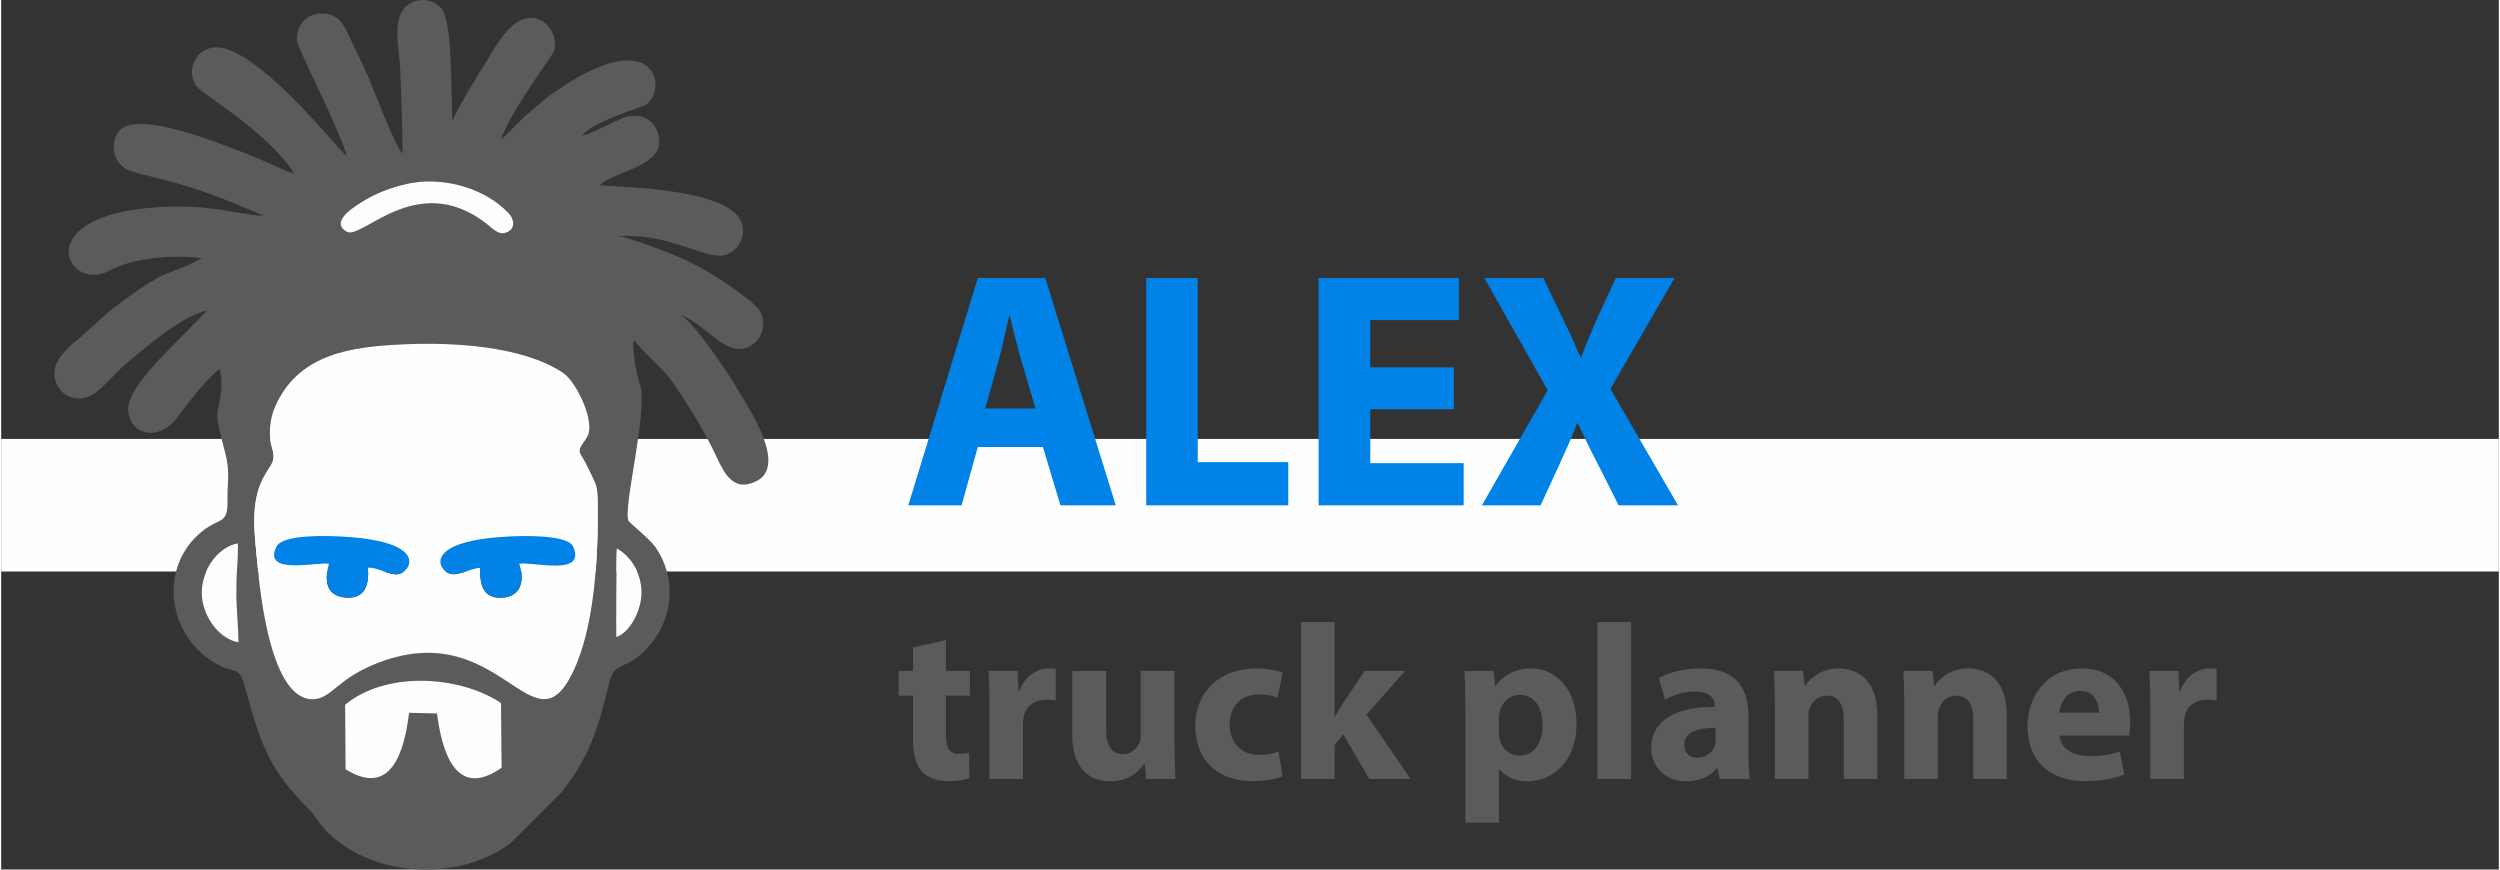 <svg clip-rule="evenodd" fill-rule="evenodd" height="40" image-rendering="optimizeQuality" shape-rendering="geometricPrecision" text-rendering="geometricPrecision" viewBox="0 0 23211 8081" width="115" xmlns="http://www.w3.org/2000/svg"><rect x="0" y="0" width="23211" height="8081" fill="#333333" stroke="none"/><path d="m0 4079h23211v1232h-23211z" fill="#fefefe"/><g fill-rule="nonzero"><path d="m9681 4154 163 542h514l-655-2113h-627l-646 2113h495l151-542zm-536-358 125-448c35-122 66-282 97-408h7c31 126 69 282 106 408l132 448z" fill="#0082e6"/><path d="m10641 4696h1320v-401h-841v-1712h-479z" fill="#0082e6"/><path d="m13500 3414h-777v-439h824v-392h-1304v2113h1348v-392h-868v-501h777z" fill="#0082e6"/><path d="m15583 4696-628-1082 596-1031h-545l-179 385c-53 123-94 217-144 352h-7c-50-119-97-223-160-352l-185-385h-548l589 1044-611 1069h545l176-382c66-148 119-257 163-380h6c60 123 110 232 188 380l192 382z" fill="#0082e6"/><path d="m8474 6017v218h-134v230h134v410c0 142 29 238 86 298 49 51 134 86 234 86 88 0 162-10 203-27l-2-236c-22 5-53 9-92 9-95 0-123-56-123-177v-363h223v-230h-223v-287z" fill="#5b5b5b"/><path d="m9184 7239h312v-509c0-25 2-50 6-70 21-97 99-158 214-158 35 0 61 4 84 8v-294c-23-4-37-4-66-4-96 0-219 62-271 208h-8l-10-185h-269c4 86 8 183 8 330z" fill="#5b5b5b"/><path d="m10904 6235h-314v597c0 25-2 49-10 68-21 49-70 109-156 109-109 0-156-89-156-234v-540h-314v589c0 310 150 437 353 437 180 0 275-102 314-164h6l14 142h271c-4-85-8-191-8-323z" fill="#5b5b5b"/><path d="m11871 6984c-47 19-105 31-179 31-152 0-275-97-275-281-2-165 105-281 269-281 82 0 138 14 175 30l49-232c-66-24-156-39-238-39-374 0-575 241-575 534 0 316 207 513 532 513 119 0 223-20 279-45z" fill="#5b5b5b"/><path d="m12392 5781h-312v1458h312v-314l80-99 242 413h384l-410-598 359-406h-376l-203 302c-24 39-49 80-72 121h-4z" fill="#5b5b5b"/><path d="m13607 7645h312v-499h4c46 66 140 115 261 115 224 0 456-172 456-538 0-320-197-511-417-511-146 0-261 56-334 163h-5l-14-140h-271c4 92 8 205 8 337zm312-975c0-18 2-39 7-55 20-93 98-158 186-158 140 0 212 121 212 281 0 170-80 283-216 283-90 0-162-64-182-148-5-18-7-41-7-65z" fill="#5b5b5b"/><path d="m14835 7239h312v-1458h-312z" fill="#5b5b5b"/><path d="m16251 7239c-10-56-14-148-14-245v-349c0-236-107-433-442-433-182 0-320 50-390 89l58 201c66-41 174-76 277-76 154 0 183 76 183 129v14c-355-2-589 124-589 384 0 160 121 308 324 308 119 0 222-43 287-123h6l19 101zm-318-366c0 19-2 37-6 54-21 63-84 115-162 115-70 0-124-39-124-119 0-122 128-161 292-159z" fill="#5b5b5b"/><path d="m16483 7239h312v-579c0-29 4-60 12-78 21-58 72-117 158-117 113 0 158 88 158 217v557h312v-596c0-295-154-431-359-431-166 0-269 97-310 160h-6l-14-137h-271c4 88 8 195 8 320z" fill="#5b5b5b"/><path d="m17686 7239h312v-579c0-29 4-60 12-78 21-58 72-117 158-117 113 0 158 88 158 217v557h312v-596c0-295-154-431-359-431-166 0-269 97-310 160h-6l-14-137h-271c4 88 8 195 8 320z" fill="#5b5b5b"/><path d="m19775 6836c4-22 11-69 11-123 0-248-124-501-448-501-349 0-507 282-507 536 0 314 195 511 536 511 135 0 261-20 363-61l-41-212c-84 27-170 41-277 41-146 0-273-61-283-191zm-648-213c8-84 61-203 193-203 143 0 176 127 176 203z" fill="#5b5b5b"/><path d="m19972 7239h312v-509c0-25 2-50 7-70 20-97 98-158 213-158 35 0 62 4 84 8v-294c-22-4-37-4-66-4-96 0-219 62-270 208h-9l-10-185h-269c4 86 8 183 8 330z" fill="#5b5b5b"/></g><path d="m3200 7149-4-600c378-313 1054-275 1449-17l6 603c-436 306-558-173-601-504l-259-7c-42 346-160 794-591 525zm2517-1228c-4-25 0-789 5-823 142 83 229 243 229 410 0 149-94 361-234 413zm-3511 49c-197-36-342-263-342-462 0-202 141-419 334-457 1 150-13 304-12 457 0 157 18 310 20 462zm1529-2770c445-21 1106 10 1487 265 127 84 311 474 220 601-112 157-71 106 12 285 78 169 87 142 89 342 6 465-24 1122-227 1548-378 793-680-551-1853-65-345 143-394 313-558 322-396 21-498-973-523-1249-24-265-73-562 52-804 69-134 125-146 83-284-37-121-21-272 30-386 218-488 702-553 1188-575zm93-1502c306-49 672 56 885 280 61 64 68 157-26 185-73 22-126-46-183-89-640-491-1152 158-1292 80-178-100 113-261 187-305 118-70 294-129 429-151zm-99-271c-64-58-279-624-315-706-53-118-105-231-163-347-65-130-94-244-265-248-145-5-249 109-236 254 7 77 382 794 463 1073-101-81-886-1092-1262-1008-156 34-225 213-143 349 45 74 660 420 916 819-119-35-267-115-390-163-273-106-1094-449-1247-221-87 129-33 312 117 360 135 44 301 76 443 118 294 86 522 181 792 298-208-4-444-99-890-84-1326 45-946 806-548 596 243-128 594-151 864-117-346 185-276 56-785 435-115 85-220 192-325 282-102 87-266 208-260 362 6 181 194 281 350 191 101-58 223-216 325-298 188-152 498-432 745-488l-405 413c-95 99-336 359-330 502 11 252 290 311 460 75 79-109 296-386 391-443 32 140 10 263-21 396-16 69 52 300 72 382 48 185 18 275 21 456 4 204-75 148-223 263-429 331-343 992 135 1249 170 92 192-5 255 224 138 502 215 749 590 1119 84 83 112 206 368 366 437 273 1078 261 1500-45l488-487c268-350 336-608 437-1016 43-175 136-129 263-232 327-266 386-702 163-1023-51-74-243-227-249-242-55-121 188-1041 105-1274-31-84-73-319-57-406 316 354 251 197 556 689 81 131 153 266 218 404 68 146 159 328 373 214 275-147-67-658-176-842-90-154-403-622-532-698 181 62 375 315 534 315 123 1 218-93 229-210 13-148-76-200-175-278-153-121-363-254-540-337-104-49-554-227-637-222 504-38 850 248 1026 165 103-49 162-161 133-274-85-329-1069-348-1327-364 145-143 637-174 545-482-44-146-185-200-327-144-99 39-298 147-381 164 100-133 572-270 594-286 215-155 86-783-870-104-91 65-164 135-245 202-70 58-178 186-231 221 90-265 477-770 493-822 35-116-39-257-145-293-223-79-380 226-481 387-84 135-269 433-318 557-17-241 6-918-104-1046-70-79-184-99-278-52-201 100-111 420-103 629 10 256 21 517 20 773z" fill="#5b5b5b"/><path d="m4814 5239c50 140 26 303-153 315-198 13-210-140-212-277-90 5-197 77-277 55-115-30-259-306 543-346 114-6 553-23 602 96 116 275-359 137-503 157zm-1768 0c-117-18-620 110-488-159 59-118 483-100 602-94 829 42 648 332 528 350-85 12-186-66-279-60 9 144-17 294-212 277-188-17-190-175-151-314zm689-2039c-486 22-970 87-1188 575-51 114-67 265-30 386 42 138-14 150-83 284-125 242-76 539-52 804 25 276 127 1270 523 1249 164-9 213-179 558-322 1173-486 1475 858 1853 65 203-426 233-1083 227-1548-2-200-11-173-89-342-83-179-124-128-12-285 91-127-93-517-220-601-381-255-1042-286-1487-265z" fill="#fefefe"/><path d="m3200 7149c431 269 549-179 591-525l259 7c43 331 165 810 601 504l-6-603c-395-258-1071-296-1449 17z" fill="#fdfdfd"/><path d="m3046 5239c-39 139-37 297 151 314 195 17 221-133 212-277 93-6 194 72 279 60 120-18 301-308-528-350-119-6-543-24-602 94-132 269 371 141 488 159z" fill="#0082e6"/><path d="m4814 5239c144-20 619 118 503-157-49-119-488-102-602-96-802 40-658 316-543 346 80 22 187-50 277-55 2 137 14 290 212 277 179-12 203-175 153-315z" fill="#0082e6"/><path d="m3828 1698c-135 22-311 81-429 151-74 44-365 205-187 305 140 78 652-571 1292-80 57 43 110 111 183 89 94-28 87-121 26-185-213-224-579-329-885-280z" fill="#fdfdfd"/><path d="m2206 5970c-2-152-20-305-20-462-1-153 13-307 12-457-193 38-334 255-334 457 0 199 145 426 342 462z" fill="#fdfdfd"/><path d="m5717 5921c140-52 234-264 234-413 0-167-87-327-229-410-5 34-9 798-5 823z" fill="#fdfdfd"/></svg>
